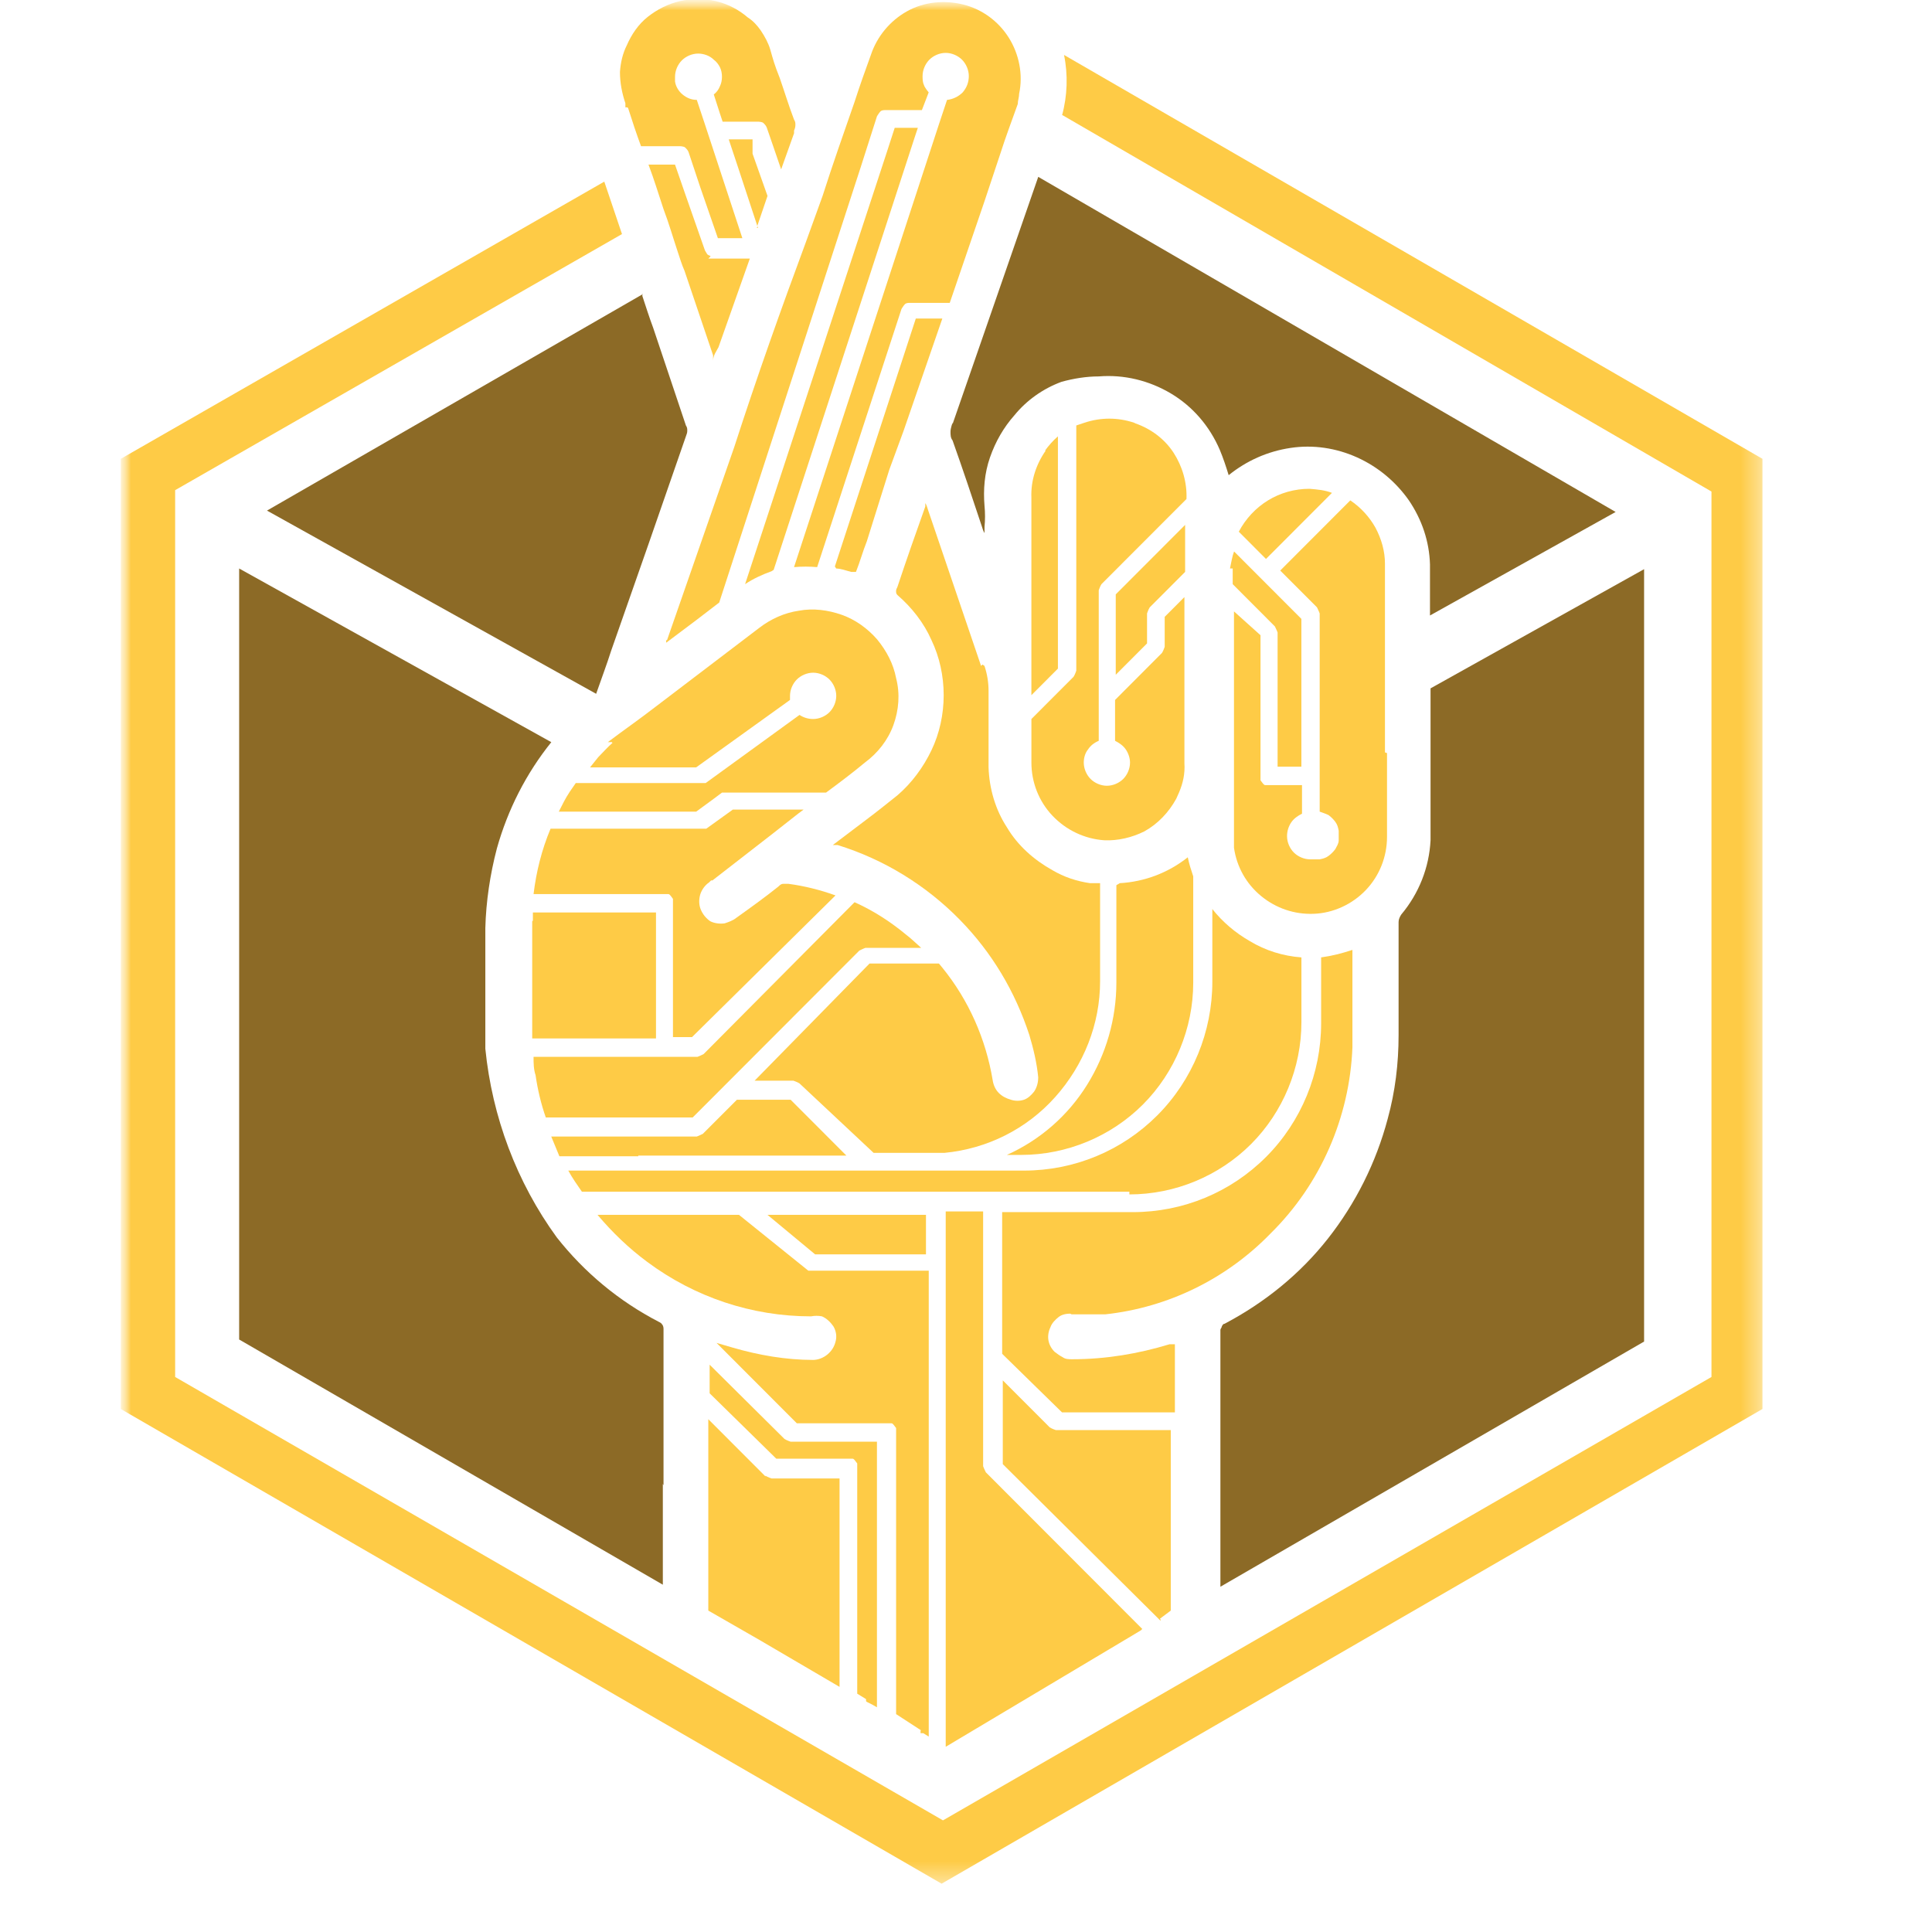 <svg width="96" height="96" viewBox="0 0 96 96" fill="none" xmlns="http://www.w3.org/2000/svg">
<mask id="mask0_212_229" style="mask-type:luminance" maskUnits="userSpaceOnUse" x="6" y="0" width="84" height="96">
<path d="M89.771 0H6V96H89.771V0Z" fill="white"/>
</mask>
<g mask="url(#mask0_212_229)">
<mask id="mask1_212_229" style="mask-type:luminance" maskUnits="userSpaceOnUse" x="6" y="-1" width="82" height="95">
<path d="M87.611 -0.012H6V93.601H87.611V-0.012Z" fill="white"/>
</mask>
<g mask="url(#mask1_212_229)">
<path d="M38.341 28.383C37.868 28.553 37.429 28.756 37.023 29.026L44.052 7.603L44.458 6.351H45.607L45.472 6.757L38.443 28.316L38.341 28.383Z" fill="#FECB46"/>
<path d="M55.441 33.528L56.996 31.971V30.482C56.996 30.482 57.063 30.279 57.131 30.177L58.888 28.417V26.082L55.441 29.534V33.528Z" fill="#FECB46"/>
<path d="M48.749 33.088C47.871 30.516 46.992 27.91 46.113 25.337C46.08 25.236 46.046 25.101 45.978 24.999C45.978 25.067 45.978 25.101 45.978 25.168C45.505 26.488 45.032 27.842 44.593 29.162C44.559 29.23 44.525 29.297 44.525 29.365C44.525 29.433 44.525 29.5 44.593 29.568C45.302 30.177 45.911 30.956 46.282 31.802C46.688 32.648 46.891 33.595 46.891 34.543C46.891 35.491 46.688 36.438 46.282 37.284C45.877 38.13 45.302 38.909 44.593 39.518C44.086 39.924 43.579 40.33 43.038 40.736L41.382 41.989H41.619C43.917 42.699 46.012 43.985 47.702 45.712C49.29 47.336 50.439 49.265 51.148 51.431C51.351 52.108 51.52 52.819 51.588 53.529C51.588 53.8 51.52 54.037 51.385 54.24C51.25 54.409 51.081 54.579 50.878 54.646C50.675 54.714 50.439 54.714 50.236 54.646C50 54.579 49.797 54.477 49.628 54.308C49.459 54.139 49.358 53.902 49.324 53.665C48.986 51.634 48.141 49.705 46.823 48.081L46.654 47.877H43.207L37.496 53.699H39.422C39.422 53.699 39.625 53.766 39.726 53.834L43.41 57.286H46.924C49.053 57.083 51.013 56.102 52.433 54.511C53.852 52.92 54.663 50.89 54.663 48.757V43.884C54.663 43.884 54.325 43.884 54.156 43.884C53.48 43.782 52.872 43.579 52.297 43.241C51.385 42.733 50.574 42.023 50.033 41.109C49.459 40.229 49.155 39.18 49.121 38.13V34.34C49.121 33.9 49.053 33.494 48.918 33.088L48.817 33.02L48.749 33.088Z" fill="#FECB46"/>
<path d="M35.399 43.749L38.407 41.414L39.657 40.432L39.928 40.229H36.413L35.095 41.177C35.095 41.177 34.926 41.177 34.825 41.177H27.357C26.917 42.226 26.647 43.309 26.512 44.426H33.034C33.034 44.426 33.169 44.426 33.203 44.426C33.27 44.426 33.304 44.493 33.338 44.527C33.372 44.561 33.406 44.629 33.439 44.663C33.439 44.73 33.439 44.764 33.439 44.832V51.533H34.386L41.516 44.493C40.772 44.223 39.961 44.02 39.184 43.918C39.083 43.918 39.015 43.918 38.914 43.918C38.812 43.918 38.745 43.986 38.677 44.053C38.001 44.595 37.292 45.102 36.582 45.61C36.413 45.746 36.21 45.813 36.008 45.881C35.771 45.915 35.501 45.881 35.298 45.779C35.095 45.644 34.926 45.441 34.825 45.204C34.724 44.967 34.724 44.696 34.791 44.459C34.859 44.223 35.028 43.986 35.23 43.85L35.332 43.749H35.399Z" fill="#FECB46"/>
<path d="M30.435 36.912C30.165 37.149 29.962 37.386 29.726 37.623L29.32 38.13H34.592L39.255 34.78V34.577C39.255 34.272 39.39 33.968 39.593 33.764C39.796 33.561 40.1 33.426 40.404 33.426C40.708 33.426 41.013 33.561 41.215 33.764C41.418 33.968 41.553 34.272 41.553 34.577C41.553 34.881 41.418 35.186 41.215 35.389C41.013 35.592 40.708 35.727 40.404 35.727C40.168 35.727 39.931 35.66 39.728 35.524L35.065 38.909C35.065 38.909 34.896 38.909 34.795 38.909H28.61L28.306 39.349C28.104 39.653 27.935 39.992 27.766 40.33H34.592L35.47 39.687L35.876 39.383C35.876 39.383 36.045 39.383 36.146 39.383H41.046C41.688 38.909 42.364 38.401 42.972 37.894C43.615 37.42 44.121 36.777 44.392 36.032C44.662 35.288 44.73 34.475 44.527 33.697C44.392 32.986 44.054 32.343 43.581 31.768C43.108 31.226 42.499 30.786 41.824 30.549C41.148 30.312 40.404 30.211 39.695 30.346C38.985 30.448 38.309 30.752 37.735 31.192L32.531 35.152C31.787 35.727 31.01 36.269 30.199 36.878H30.401L30.435 36.912Z" fill="#FECB46"/>
<path d="M51.959 22.393C51.486 23.07 51.215 23.882 51.249 24.728V34.543L52.567 33.223V21.682C52.33 21.885 52.094 22.156 51.925 22.393H51.959Z" fill="#FECB46"/>
<path d="M55.472 43.985V48.825C55.472 50.619 54.965 52.379 54.019 53.901C53.073 55.425 51.687 56.643 50.031 57.387H50.741C53.005 57.387 55.202 56.474 56.79 54.883C58.378 53.292 59.291 51.092 59.291 48.825V43.545C59.189 43.241 59.088 42.936 59.02 42.598C58.04 43.376 56.858 43.816 55.641 43.884L55.472 43.985Z" fill="#FECB46"/>
<path d="M26.445 45.779V51.6H32.596V45.339H26.479V45.745L26.445 45.779Z" fill="#FECB46"/>
<path d="M45.743 86.121H45.878L46.149 86.29V63.141H40.438C40.438 63.141 40.235 63.141 40.167 63.141L36.72 60.366H29.691C30.435 61.246 31.246 62.024 32.158 62.701C34.524 64.461 37.362 65.409 40.303 65.409C40.471 65.374 40.674 65.374 40.843 65.409C41.08 65.51 41.282 65.713 41.418 65.916C41.553 66.153 41.587 66.424 41.519 66.661C41.451 66.931 41.316 67.134 41.114 67.304C40.911 67.473 40.64 67.574 40.404 67.574C39.052 67.574 37.7 67.337 36.416 66.965L35.605 66.728L39.593 70.722H44.121C44.121 70.722 44.222 70.722 44.29 70.722C44.358 70.722 44.391 70.789 44.425 70.823C44.459 70.858 44.493 70.925 44.527 70.959C44.527 71.026 44.527 71.061 44.527 71.128V85.173L45.777 85.986H45.743V86.121Z" fill="#FECB46"/>
<path d="M43.068 84.564L43.338 84.699L43.575 84.834V71.636H39.283C39.283 71.636 39.08 71.568 38.979 71.5L35.262 67.811V69.233L38.573 72.481H42.189C42.189 72.481 42.291 72.481 42.358 72.481C42.426 72.481 42.46 72.549 42.493 72.583C42.527 72.617 42.561 72.685 42.595 72.718C42.595 72.786 42.595 72.82 42.595 72.888V84.158L43.034 84.428V84.53L43.068 84.564Z" fill="#FECB46"/>
<path d="M31.953 14.608L13.266 25.371L29.622 34.475C29.858 33.798 30.162 32.986 30.365 32.343C31.615 28.789 32.832 25.303 34.082 21.682C34.116 21.58 34.15 21.512 34.15 21.411C34.15 21.309 34.15 21.242 34.082 21.14L32.46 16.301C32.257 15.759 32.088 15.217 31.919 14.71V14.608H31.953Z" fill="#8C6A26"/>
<path d="M81.694 66.559V28.282L71.083 34.204V41.752C71.015 43.105 70.508 44.391 69.629 45.441C69.562 45.542 69.495 45.678 69.495 45.813V51.431C69.495 52.852 69.326 54.24 68.954 55.594C68.379 57.76 67.366 59.79 65.98 61.55C64.594 63.31 62.837 64.731 60.843 65.78C60.776 65.78 60.742 65.849 60.708 65.916C60.708 65.984 60.641 66.017 60.641 66.086V78.844L81.694 66.661V66.559Z" fill="#8C6A26"/>
<path d="M38.034 73.362L35.195 70.519V80.029L37.73 81.484L41.717 83.82V73.464H38.338C38.338 73.464 38.135 73.395 38.034 73.328V73.362Z" fill="#FECB46"/>
<path d="M32.97 73.802V66.017C32.97 66.017 32.97 65.883 32.902 65.814C32.868 65.747 32.801 65.713 32.733 65.68C30.773 64.664 29.05 63.243 27.664 61.483C25.67 58.741 24.454 55.492 24.116 52.108V46.118C24.15 44.798 24.352 43.444 24.69 42.158C25.231 40.229 26.143 38.435 27.394 36.878L11.883 28.248V66.559L32.936 78.743V73.734L32.97 73.802Z" fill="#8C6A26"/>
<path d="M37.63 11.292V11.428C37.63 11.428 37.63 11.292 37.63 11.224L38.137 9.735L37.394 7.637V6.926H36.211L36.65 8.246L37.664 11.326H37.596L37.63 11.292Z" fill="#FECB46"/>
<path d="M35.298 12.714C35.298 12.714 35.163 12.68 35.129 12.612C35.095 12.544 35.061 12.511 35.028 12.443L34.081 9.736L33.541 8.179H32.223C32.493 8.889 32.73 9.668 32.966 10.379C33.236 11.089 33.439 11.8 33.676 12.511C33.777 12.815 33.879 13.154 34.014 13.458C34.487 14.88 34.96 16.233 35.433 17.655C35.433 17.756 35.433 17.824 35.433 17.926C35.433 17.655 35.602 17.452 35.703 17.249L37.258 12.849H35.197L35.298 12.748V12.714Z" fill="#FECB46"/>
<path d="M56.353 21.005C55.542 20.735 54.697 20.735 53.886 21.005L53.48 21.141V33.325C53.48 33.325 53.413 33.528 53.345 33.629L51.25 35.727V37.893C51.25 38.875 51.622 39.822 52.297 40.533C52.973 41.244 53.886 41.684 54.866 41.752C55.542 41.785 56.251 41.616 56.86 41.312C57.535 40.939 58.076 40.364 58.448 39.687L58.583 39.383C58.786 38.909 58.887 38.435 58.853 37.927V29.669L57.873 30.651V32.14C57.873 32.14 57.806 32.343 57.738 32.444L55.407 34.78V36.81C55.609 36.912 55.812 37.047 55.947 37.25C56.082 37.453 56.15 37.69 56.15 37.893C56.15 38.198 56.015 38.503 55.812 38.706C55.609 38.909 55.305 39.044 55.001 39.044C54.697 39.044 54.393 38.909 54.19 38.706C53.987 38.503 53.852 38.198 53.852 37.893C53.852 37.657 53.92 37.42 54.055 37.25C54.19 37.047 54.359 36.912 54.596 36.81V29.331C54.596 29.331 54.663 29.128 54.731 29.026L58.955 24.796C58.989 23.984 58.752 23.171 58.313 22.494C57.873 21.818 57.198 21.31 56.42 21.039L56.353 21.005Z" fill="#FECB46"/>
<path d="M33.102 31.802C33.102 31.802 33.102 31.903 33.102 31.937L34.589 30.82L35.737 29.94L42.766 8.314L43.577 5.776C43.577 5.776 43.679 5.607 43.746 5.539C43.814 5.471 43.915 5.471 44.017 5.471H45.808L46.146 4.591C46.146 4.591 45.943 4.354 45.909 4.219C45.842 4.084 45.842 3.914 45.842 3.779C45.842 3.475 45.977 3.17 46.179 2.967C46.382 2.764 46.686 2.628 46.991 2.628C47.295 2.628 47.599 2.764 47.802 2.967C48.004 3.17 48.14 3.475 48.14 3.779C48.14 4.084 48.038 4.354 47.835 4.591C47.633 4.794 47.362 4.93 47.058 4.964L46.653 6.182L39.455 28.18C39.826 28.147 40.232 28.147 40.604 28.18L44.794 15.354C44.794 15.354 44.895 15.184 44.963 15.117C45.031 15.049 45.132 15.049 45.233 15.049H47.193L48.917 10.006L49.694 7.671C49.964 6.825 50.269 6.013 50.573 5.167C50.573 4.997 50.64 4.828 50.64 4.659C50.843 3.711 50.64 2.696 50.133 1.884C49.627 1.072 48.815 0.462 47.869 0.226C46.923 -0.011 45.909 0.09 45.064 0.564C44.219 1.038 43.577 1.816 43.273 2.73C43.003 3.475 42.733 4.219 42.462 5.065C41.922 6.622 41.381 8.145 40.874 9.736L40.029 12.071C38.813 15.354 37.63 18.67 36.481 22.224L33.135 31.836H33.169L33.102 31.802Z" fill="#FECB46"/>
<path d="M53.244 65.307H54.934C58.042 64.968 60.949 63.547 63.145 61.279C65.612 58.843 67.065 55.526 67.201 52.04V47.2C66.694 47.369 66.153 47.505 65.646 47.572V50.855C65.646 53.326 64.666 55.729 62.909 57.489C61.151 59.249 58.786 60.23 56.285 60.23H49.797V67.27L52.771 70.18H58.38V66.796H58.11C56.556 67.27 54.934 67.54 53.278 67.54C53.109 67.54 52.94 67.54 52.804 67.439C52.669 67.371 52.534 67.27 52.399 67.168C52.23 66.999 52.129 66.796 52.095 66.593C52.061 66.389 52.095 66.153 52.196 65.95C52.264 65.747 52.433 65.577 52.602 65.442C52.771 65.307 53.007 65.273 53.21 65.273H53.176L53.244 65.307Z" fill="#FECB46"/>
<path d="M47.332 21.005C47.332 21.005 47.23 21.276 47.23 21.445C47.23 21.614 47.23 21.75 47.332 21.885C47.839 23.307 48.312 24.728 48.785 26.149C48.819 26.251 48.853 26.386 48.92 26.488V26.183C48.954 25.845 48.954 25.473 48.92 25.134C48.853 24.322 48.92 23.51 49.191 22.731C49.461 21.953 49.866 21.242 50.407 20.633C51.015 19.888 51.826 19.313 52.739 18.975C53.347 18.805 53.989 18.704 54.597 18.704C55.848 18.602 57.098 18.907 58.179 19.55C59.261 20.193 60.106 21.174 60.613 22.359C60.782 22.765 60.917 23.171 61.052 23.611C61.931 22.901 62.978 22.427 64.127 22.257C65.242 22.088 66.391 22.257 67.439 22.731C68.486 23.205 69.365 23.95 70.007 24.863C70.649 25.811 71.021 26.894 71.055 28.045V30.583L80.28 25.439L51.59 8.788C49.968 13.458 47.467 20.701 47.332 21.073V21.005Z" fill="#8C6A26"/>
<path d="M57.634 80.435L58.175 80.029V71.06H52.464C52.464 71.06 52.261 70.993 52.16 70.925L49.828 68.59V72.752L57.668 80.536V80.469L57.634 80.435Z" fill="#FECB46"/>
<path d="M56.758 80.942L48.986 73.159C48.986 73.159 48.885 72.956 48.851 72.854V60.196H46.992V86.797L56.353 81.213L56.691 81.01L56.792 80.909L56.758 80.942Z" fill="#FECB46"/>
<path d="M31.21 5.37C31.413 6.013 31.616 6.622 31.852 7.265H33.779C33.779 7.265 33.981 7.265 34.049 7.333C34.116 7.4 34.184 7.468 34.218 7.569L34.792 9.295L35.671 11.834H36.887L35.874 8.754L34.995 6.08L34.623 4.963C34.353 4.963 34.116 4.862 33.914 4.693C33.711 4.524 33.576 4.287 33.542 4.05V3.813C33.542 3.508 33.677 3.204 33.88 3.001C34.083 2.797 34.387 2.662 34.691 2.662C34.961 2.662 35.265 2.764 35.468 2.967C35.603 3.068 35.705 3.204 35.772 3.339C35.84 3.474 35.874 3.644 35.874 3.813C35.874 3.982 35.84 4.151 35.772 4.287C35.705 4.456 35.603 4.591 35.468 4.693L35.772 5.64L35.907 6.046H37.665C37.665 6.046 37.867 6.046 37.935 6.114C38.003 6.182 38.07 6.25 38.104 6.351L38.408 7.231L38.814 8.416L39.456 6.622C39.456 6.622 39.456 6.52 39.456 6.486C39.489 6.419 39.523 6.317 39.523 6.216C39.523 6.114 39.523 6.046 39.456 5.945C39.185 5.234 38.983 4.557 38.746 3.88C38.476 3.204 38.408 2.933 38.273 2.459C38.172 2.121 38.003 1.816 37.8 1.511C37.631 1.274 37.428 1.038 37.158 0.868C36.685 0.462 36.144 0.191 35.569 0.056C34.995 -0.079 34.387 -0.079 33.779 0.056C33.204 0.191 32.663 0.462 32.19 0.835C31.717 1.207 31.379 1.714 31.143 2.256C30.94 2.662 30.838 3.102 30.805 3.576C30.805 4.117 30.906 4.625 31.075 5.133C31.075 5.2 31.075 5.268 31.075 5.336H31.176L31.21 5.37Z" fill="#FECB46"/>
<path d="M52.77 5.708L85.042 24.424V68.421L46.856 90.453L8.703 68.421V24.356L30.906 11.631L30.027 9.025L6 22.799V70.012L46.788 93.6L87.576 70.012V22.799L52.871 2.73C53.074 3.711 53.04 4.761 52.77 5.742V5.708Z" fill="#FECB46"/>
<path d="M61.252 28.248V29.026L63.347 31.125C63.347 31.125 63.449 31.328 63.483 31.429V38.096H64.665V30.752L61.32 27.402C61.218 27.673 61.185 27.943 61.117 28.248H61.218H61.252Z" fill="#FECB46"/>
<path d="M41.518 28.248C41.788 28.248 42.025 28.35 42.295 28.418H42.532C42.735 27.91 42.87 27.402 43.073 26.895L44.188 23.341L44.897 21.412C45.539 19.55 46.182 17.689 46.824 15.828H45.506L41.484 28.147L41.552 28.248H41.518Z" fill="#FECB46"/>
<path d="M46.179 60.366H38.137L40.502 62.328H46.011V60.366H46.179Z" fill="#FECB46"/>
<path d="M31.716 57.421H42.057L39.286 54.646H36.616L34.926 56.338C34.926 56.338 34.724 56.44 34.622 56.474H27.391C27.526 56.812 27.661 57.117 27.796 57.455H31.716V57.421Z" fill="#FECB46"/>
<path d="M61.589 26.454L62.906 27.774L66.184 24.491C65.846 24.356 65.475 24.322 65.069 24.288C64.326 24.288 63.616 24.491 63.008 24.863C62.4 25.236 61.893 25.777 61.555 26.42L61.589 26.454Z" fill="#FECB46"/>
<path d="M27.052 55.526H34.419L36.109 53.834L42.699 47.234C42.699 47.234 42.901 47.133 43.003 47.099H45.774C45.504 46.862 45.267 46.625 44.997 46.422C44.219 45.779 43.374 45.238 42.462 44.831L34.96 52.379C34.96 52.379 34.757 52.48 34.656 52.514H26.512C26.512 52.819 26.512 53.123 26.613 53.428C26.715 54.139 26.883 54.849 27.12 55.526H27.086H27.052Z" fill="#FECB46"/>
<path d="M56.118 59.35C58.382 59.35 60.578 58.437 62.167 56.846C63.755 55.255 64.667 53.056 64.667 50.788V47.573C63.755 47.505 62.876 47.234 62.099 46.761C61.389 46.355 60.747 45.813 60.24 45.17V48.791C60.24 51.262 59.26 53.665 57.503 55.425C55.746 57.184 53.38 58.166 50.88 58.166H28.238C28.441 58.538 28.678 58.877 28.914 59.215H56.118V59.35Z" fill="#FECB46"/>
<path d="M68.818 37.386V28.011C68.818 27.402 68.65 26.793 68.345 26.218C68.041 25.676 67.602 25.202 67.095 24.864L63.614 28.35L65.439 30.177C65.439 30.177 65.54 30.38 65.574 30.482V40.33C65.574 40.33 65.879 40.432 66.014 40.5C66.149 40.601 66.25 40.703 66.352 40.838C66.453 40.973 66.487 41.109 66.52 41.278C66.52 41.447 66.52 41.583 66.52 41.752C66.52 41.921 66.419 42.056 66.352 42.192C66.25 42.327 66.149 42.429 66.014 42.53C65.879 42.632 65.743 42.666 65.574 42.7C65.405 42.7 65.27 42.7 65.101 42.7C64.797 42.7 64.493 42.564 64.29 42.361C64.087 42.158 63.952 41.853 63.952 41.549C63.952 41.312 64.02 41.075 64.155 40.872C64.29 40.669 64.493 40.533 64.696 40.432V39.011H63.04C63.04 39.011 62.905 39.011 62.871 39.011C62.803 39.011 62.77 38.943 62.736 38.909C62.702 38.875 62.668 38.807 62.634 38.774C62.634 38.706 62.634 38.672 62.634 38.604V31.565L61.316 30.38V42.124C61.452 43.072 61.925 43.918 62.668 44.527C63.411 45.136 64.324 45.441 65.27 45.407C66.25 45.373 67.196 44.933 67.872 44.222C68.548 43.512 68.92 42.564 68.92 41.583V37.285V37.42L68.818 37.386Z" fill="#FECB46"/>
</g>
</g>
</svg>
